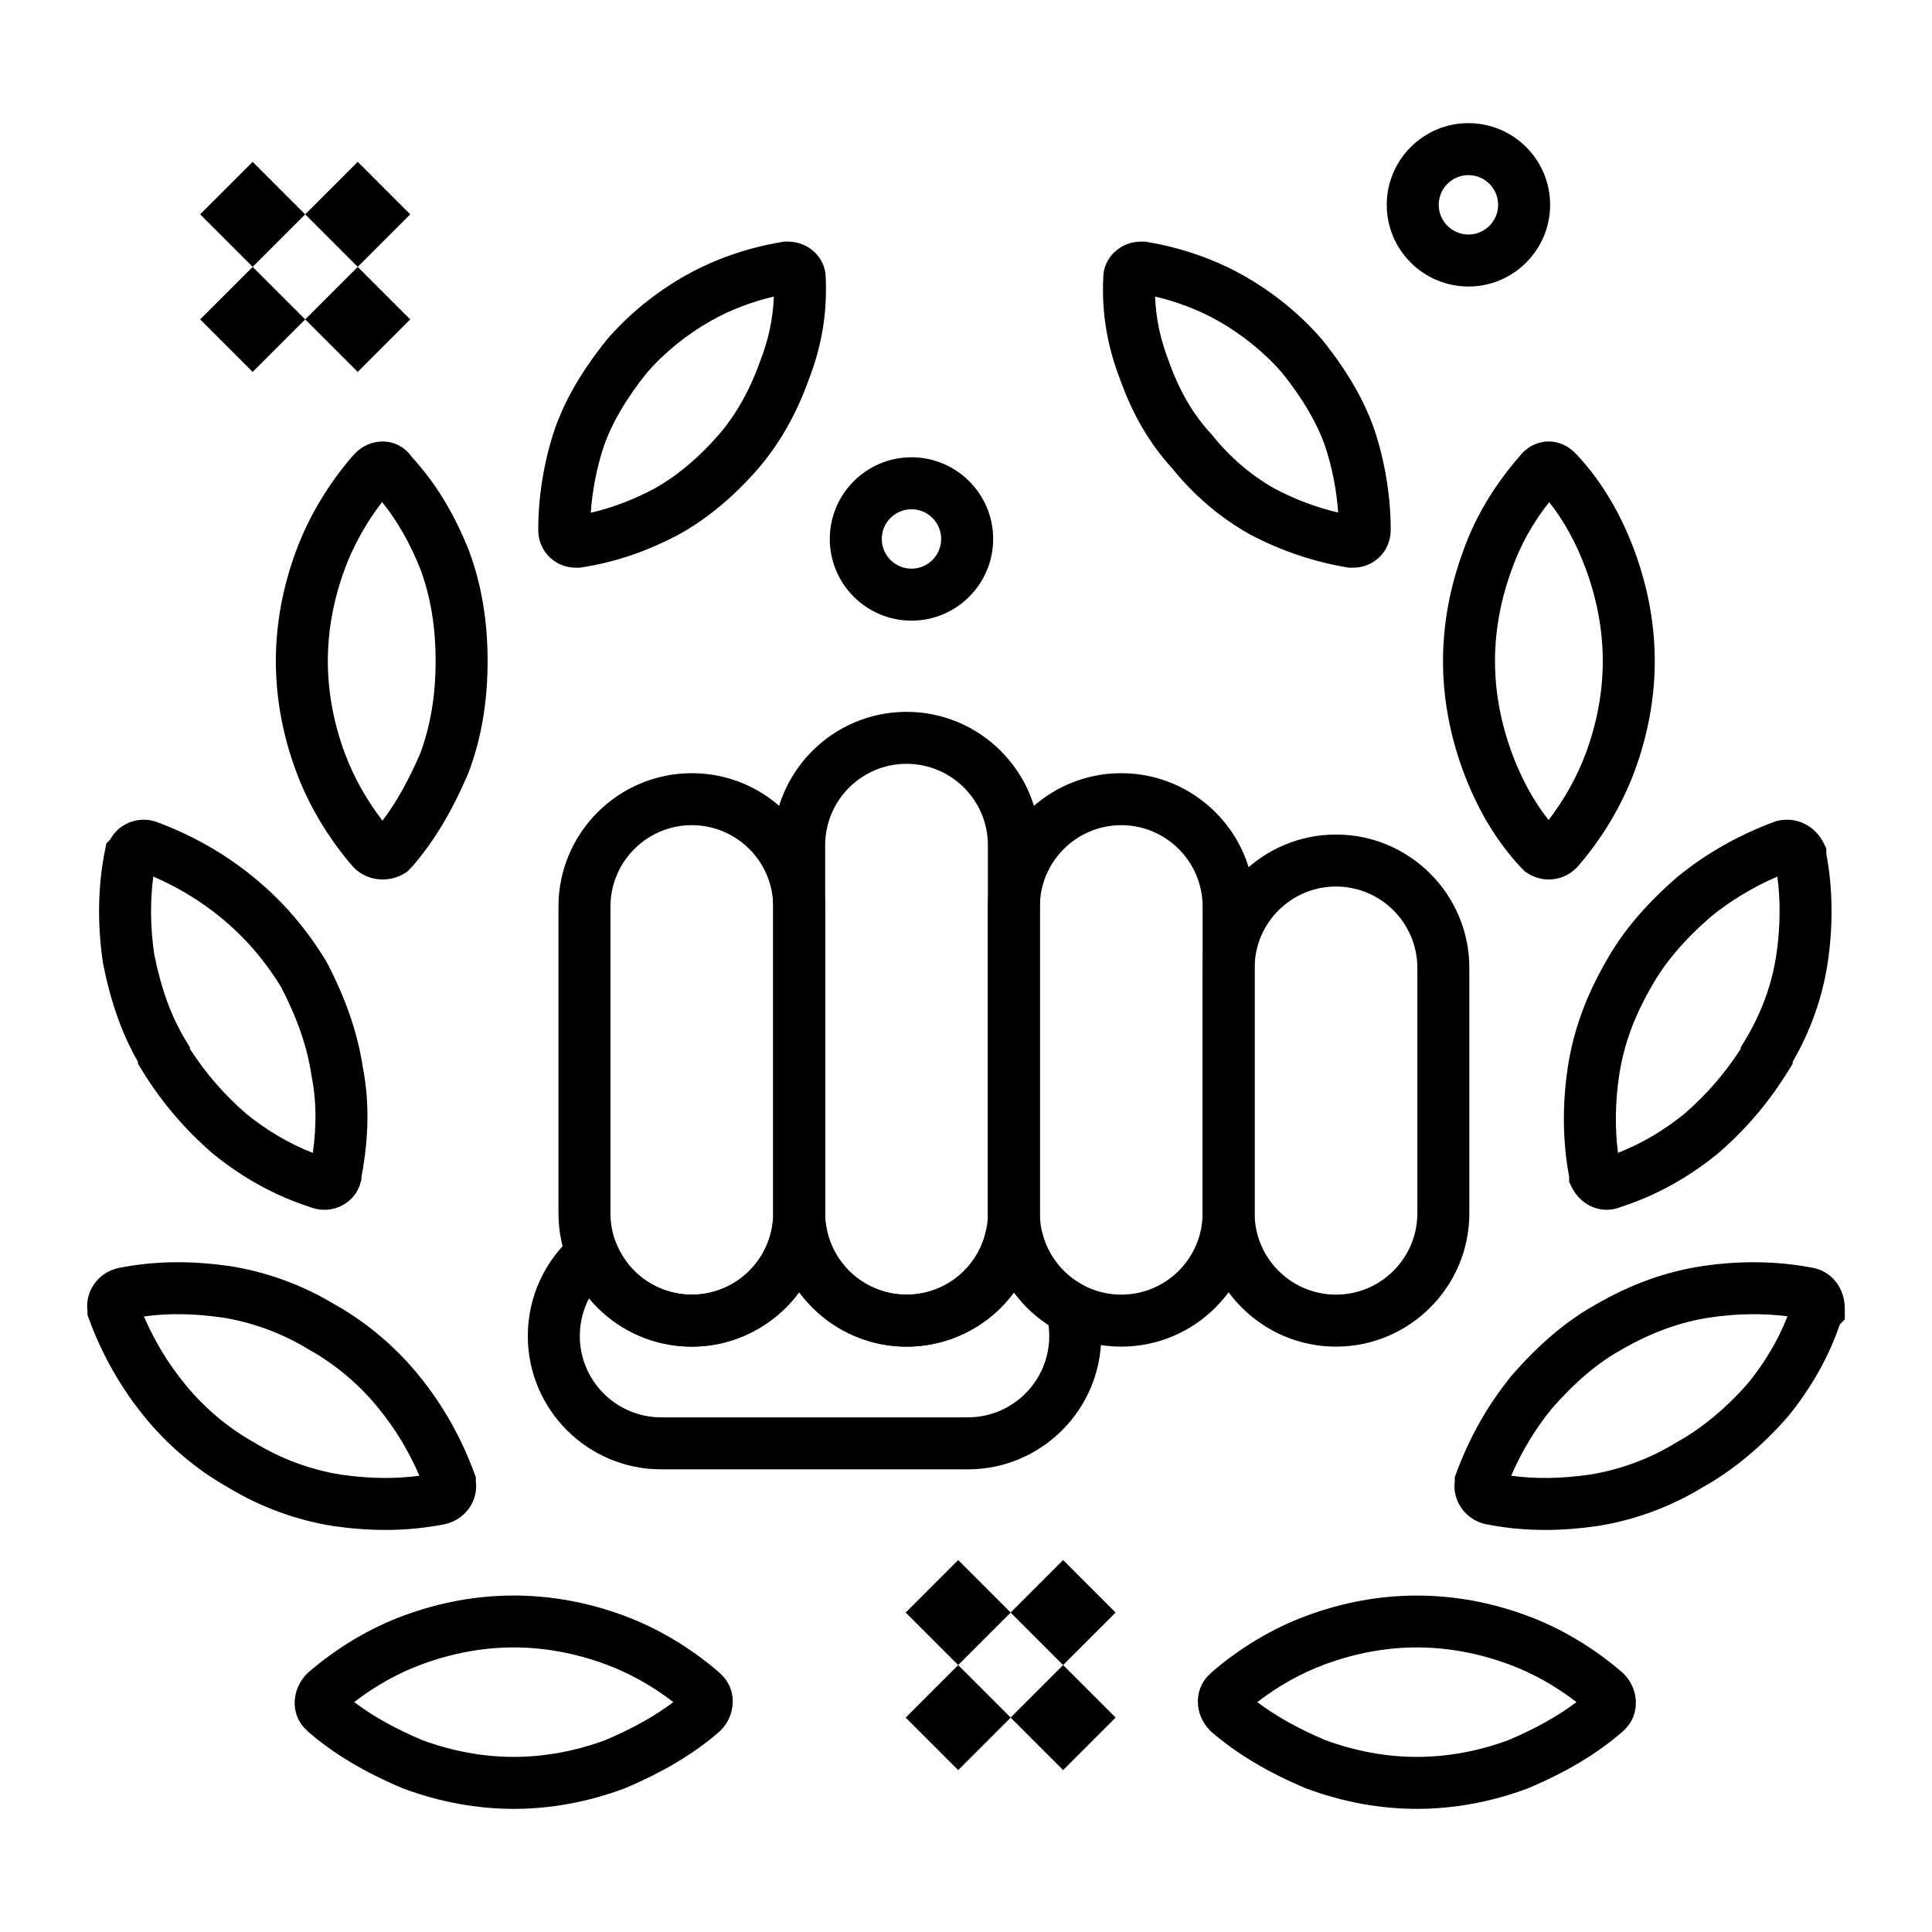 <?xml version="1.0" encoding="UTF-8"?>
<!-- Uploaded to: SVG Repo, www.svgrepo.com, Generator: SVG Repo Mixer Tools -->
<svg fill="#000000" width="800px" height="800px" version="1.1" viewBox="144 144 512 512" xmlns="http://www.w3.org/2000/svg">
 <g>
  <path d="m498.05 500.87c-19.484 0-35.34-15.852-35.34-35.34v-65.031c0-19.484 15.852-35.34 35.34-35.34 19.484 0 35.34 15.852 35.34 35.34v65.031c0 19.488-15.855 35.34-35.34 35.34zm0-121.93c-11.891 0-21.562 9.672-21.562 21.562v65.027c0 11.891 9.672 21.562 21.562 21.562s21.562-9.672 21.562-21.562v-65.031c0-11.887-9.672-21.559-21.562-21.559z"/>
  <path d="m400.5 533.39h-81.285c-19.484 0-35.34-15.852-35.34-35.336 0-10.492 4.621-20.375 12.68-27.113 1.688-1.414 3.949-1.934 6.086-1.398 2.137 0.531 3.891 2.055 4.715 4.094 3.316 8.18 11.164 13.469 19.984 13.469 10.656 0 19.832-7.941 21.34-18.473 0.484-3.394 3.391-5.914 6.82-5.914h0.586c3.426 0 6.332 2.519 6.816 5.914 1.508 10.531 10.68 18.473 21.34 18.473 10.082 0 18.715-6.848 20.992-16.656 0.465-1.996 1.793-3.684 3.629-4.598 1.832-0.918 3.981-0.969 5.856-0.145 0.707 0.312 1.418 0.652 2.109 1.012 1.715 0.895 2.977 2.477 3.469 4.348 1.539 5.836 5.512 10.797 10.895 13.605 1.719 0.895 2.977 2.477 3.473 4.348 0.777 2.945 1.172 5.988 1.172 9.039 0.004 19.477-15.848 35.332-35.336 35.332zm-100.4-45.32c-1.59 3.043-2.445 6.457-2.445 9.98 0 11.891 9.672 21.562 21.562 21.562h81.285c11.891 0 21.562-9.672 21.562-21.562 0-0.973-0.066-1.941-0.195-2.902-3.559-2.32-6.652-5.25-9.148-8.629-6.484 8.836-16.895 14.352-28.477 14.352-11.504 0-21.949-5.648-28.449-14.438-6.5 8.789-16.949 14.438-28.449 14.438-10.773 0.004-20.66-4.805-27.246-12.801z"/>
  <path d="m441.14 500.87c-19.484 0-35.34-15.852-35.34-35.34v-81.289c0-19.484 15.852-35.34 35.34-35.34 19.484 0 35.34 15.852 35.34 35.34v81.289c0 19.488-15.855 35.34-35.34 35.34zm0-138.19c-11.891 0-21.562 9.672-21.562 21.562v81.285c0 11.891 9.672 21.562 21.562 21.562s21.562-9.672 21.562-21.562v-81.289c0-11.887-9.672-21.559-21.562-21.559z"/>
  <path d="m384.24 500.87c-19.484 0-35.34-15.852-35.34-35.34v-97.543c0-19.484 15.852-35.34 35.34-35.34 19.484 0 35.34 15.852 35.34 35.34v97.543c0 19.488-15.852 35.34-35.34 35.34zm0-154.45c-11.891 0-21.562 9.672-21.562 21.562v97.543c0 11.891 9.672 21.562 21.562 21.562 11.891 0 21.562-9.672 21.562-21.562v-97.543c0-11.891-9.672-21.562-21.562-21.562z"/>
  <path d="m327.34 500.87c-19.484 0-35.34-15.852-35.34-35.34v-81.289c0-19.484 15.852-35.34 35.34-35.34 19.484 0 35.34 15.852 35.34 35.34l-0.004 81.289c0 19.488-15.852 35.34-35.336 35.34zm0-138.19c-11.891 0-21.562 9.672-21.562 21.562v81.285c0 11.891 9.672 21.562 21.562 21.562s21.562-9.672 21.562-21.562v-81.289c0-11.887-9.676-21.559-21.562-21.559z"/>
  <path d="m280.15 623.37c-9.73 0-19.527-1.793-29.121-5.328l-0.293-0.113c-10.148-4.273-18.332-9.168-25.016-14.961l-0.809-0.785c-2.125-2.125-3.125-5.106-2.742-8.172 0.301-2.414 1.434-4.711 3.188-6.469l0.359-0.336c7.551-6.543 16.301-11.758 25.305-15.074 19.191-7.07 39.055-7.07 58.246 0 9.004 3.316 17.754 8.531 25.305 15.074l0.809 0.785c3.914 3.914 3.711 10.48-0.449 14.641l-0.359 0.336c-6.684 5.793-14.867 10.688-25.016 14.957l-0.293 0.113c-9.586 3.539-19.383 5.332-29.113 5.332zm-24.215-18.199c8.016 2.934 16.164 4.426 24.215 4.426 8.051 0 16.195-1.488 24.215-4.426 7.156-3.023 13.113-6.348 18.078-10.098-5.539-4.277-11.672-7.703-17.934-10.012-8.066-2.973-16.262-4.477-24.359-4.477s-16.297 1.508-24.359 4.477c-6.262 2.309-12.395 5.738-17.934 10.012 4.965 3.75 10.918 7.07 18.078 10.098z"/>
  <path d="m229.94 464.61c-1.352 0-2.699-0.273-3.945-0.793-9.062-2.918-17.641-7.633-25.508-14.023l-0.168-0.141c-7.484-6.492-13.621-13.723-18.75-22.117l-1.012-1.652v-0.5c-4.227-7.387-7.176-15.688-9.227-25.938l-0.051-0.328c-1.516-10.109-1.344-20.332 0.504-29.559l0.41-2.043 0.973-0.973c1.711-3.211 5.102-5.305 8.918-5.305 0.863 0 1.734 0.105 2.578 0.32l0.711 0.219c9.41 3.469 18.02 8.344 25.586 14.488 7.699 6.254 14.031 13.535 19.359 22.254l0.219 0.383c5.074 9.641 8.219 18.762 9.605 27.871 1.762 8.938 1.645 18.703-0.344 29.043v0.625l-0.207 0.824c-1.082 4.32-5.051 7.344-9.652 7.344zm-20.68-25.441c5.527 4.477 11.445 7.949 17.633 10.355 1.043-7.25 0.945-14.031-0.289-20.215l-0.059-0.328c-1.133-7.551-3.781-15.23-8.094-23.469-4.477-7.281-9.77-13.352-16.18-18.559-5.301-4.305-11.223-7.879-17.648-10.652-0.867 6.543-0.785 13.586 0.254 20.609 1.883 9.336 4.566 16.645 8.449 23l1.012 1.652v0.402c4.148 6.453 9.043 12.098 14.922 17.203z"/>
  <path d="m246.14 549.45h-0.004c-4.445 0-8.949-0.336-13.766-1.023l-0.098-0.016c-9.734-1.535-19.344-5.066-27.801-10.211-8.375-4.676-16.328-11.43-22.41-19.031-6.113-7.523-10.988-16.133-14.453-25.543l-0.426-1.152v-1.07c-0.688-5.062 2.664-9.988 7.891-11.297l0.32-0.07c5.156-1.031 10.309-1.531 15.75-1.531 4.445 0 8.945 0.336 13.762 1.023l0.102 0.016c9.734 1.539 19.344 5.066 27.801 10.211 8.375 4.676 16.328 11.43 22.41 19.031 6.113 7.523 10.988 16.133 14.453 25.543l0.426 1.152v1.074c0.688 5.062-2.668 9.988-7.891 11.297l-0.32 0.07c-5.156 1.023-10.305 1.527-15.746 1.527zm-11.766-14.652c4.144 0.59 7.992 0.875 11.766 0.875 3.094 0 6.074-0.191 9.008-0.59-2.773-6.43-6.348-12.355-10.656-17.656-5.051-6.312-11.609-11.875-18.5-15.703l-0.246-0.145c-6.941-4.242-14.84-7.156-22.836-8.426-7.547-1.074-14.266-1.164-20.773-0.285 2.773 6.43 6.348 12.352 10.656 17.656 5.051 6.312 11.609 11.875 18.5 15.703l0.246 0.145c6.941 4.242 14.836 7.156 22.836 8.426z"/>
  <path d="m519.49 623.37c-9.73 0-19.531-1.793-29.121-5.328l-0.293-0.113c-10.148-4.269-18.328-9.164-25.016-14.957l-0.355-0.332c-4.16-4.16-4.363-10.727-0.449-14.645l0.809-0.781c7.551-6.543 16.301-11.758 25.305-15.074 19.188-7.066 39.055-7.07 58.242 0 9.004 3.316 17.754 8.531 25.305 15.074l0.359 0.336c4.16 4.16 4.356 10.73 0.441 14.645l-0.805 0.781c-6.688 5.793-14.867 10.688-25.016 14.957l-0.293 0.113c-9.586 3.531-19.383 5.324-29.113 5.324zm-24.215-18.199c8.016 2.934 16.164 4.426 24.215 4.426s16.195-1.488 24.215-4.426c7.156-3.023 13.109-6.348 18.078-10.098-5.539-4.277-11.672-7.703-17.934-10.012-8.066-2.973-16.262-4.477-24.359-4.477-8.098 0-16.297 1.508-24.359 4.477-6.262 2.309-12.395 5.738-17.934 10.012 4.965 3.75 10.922 7.074 18.078 10.098z"/>
  <path d="m569.77 464.61c-3.844 0-7.371-2.277-9.203-5.941l-0.727-1.453v-1.406c-1.719-9.047-1.848-19.016-0.371-28.875 1.449-9.648 4.777-18.883 10.18-28.227 4.316-7.754 10.488-15.051 18.863-22.309l0.168-0.141c7.562-6.144 16.172-11.02 25.586-14.488l0.711-0.219c0.848-0.211 1.715-0.32 2.582-0.32 4.09 0 7.809 2.356 9.703 6.148l0.727 1.457v1.406c1.719 9.047 1.848 19.016 0.371 28.875-1.375 9.16-4.496 17.988-9.285 26.273v0.492l-1.012 1.652c-5.129 8.395-11.262 15.629-18.75 22.117l-0.168 0.141c-7.859 6.387-16.434 11.102-25.488 14.02-1.242 0.527-2.547 0.797-3.887 0.797zm27.684-77.727c-7.113 6.176-12.281 12.254-15.789 18.57l-0.062 0.105c-4.539 7.836-7.32 15.496-8.508 23.422-1.051 6.992-1.152 14.008-0.312 20.531 6.176-2.402 12.078-5.871 17.598-10.34 5.875-5.106 10.773-10.75 14.922-17.203v-0.402l1.012-1.652c4.398-7.195 7.231-14.879 8.426-22.836 1.062-7.078 1.152-14.18 0.281-20.773-6.394 2.754-12.289 6.301-17.566 10.578z"/>
  <path d="m553.49 549.45c-5.441 0-10.594-0.5-15.746-1.531l-0.32-0.07c-5.227-1.305-8.578-6.234-7.894-11.297v-1.07l0.426-1.152c3.465-9.41 8.34-18.02 14.488-25.586l0.141-0.168c7.258-8.375 14.555-14.547 22.309-18.863 9.344-5.402 18.578-8.73 28.227-10.18 10.117-1.516 20.312-1.348 29.559 0.504l0.32 0.07c4.719 1.18 7.891 5.477 7.891 10.695v2.859l-1.305 1.301c-2.941 8.598-7.512 16.75-13.609 24.25l-0.141 0.168c-6.769 7.809-14.609 14.312-22.684 18.82-8.457 5.144-18.062 8.676-27.801 10.211l-0.102 0.016c-4.809 0.688-9.309 1.023-13.758 1.023zm-9.008-14.367c6.512 0.879 13.227 0.789 20.773-0.289 7.996-1.27 15.895-4.184 22.836-8.426l0.246-0.145c6.699-3.723 13.27-9.18 19.016-15.789 4.469-5.519 7.938-11.422 10.344-17.598-6.519-0.844-13.547-0.734-20.531 0.312-7.922 1.188-15.582 3.973-23.422 8.508l-0.105 0.059c-6.316 3.508-12.391 8.676-18.57 15.789-4.277 5.289-7.828 11.184-10.586 17.578z"/>
  <path d="m245.43 377.07c-2.906 0-5.602-1.094-7.59-3.082l-0.336-0.359c-6.543-7.551-11.758-16.301-15.074-25.305-3.535-9.594-5.328-19.395-5.328-29.125s1.793-19.527 5.328-29.121c3.316-9.004 8.531-17.754 15.074-25.305l0.781-0.805c1.887-1.887 4.469-2.973 7.086-2.973 3.152 0 6.023 1.547 7.762 4.109 6.32 6.906 11.141 14.801 15.137 24.793l0.066 0.176c3.285 8.918 4.883 18.441 4.883 29.121 0 10.68-1.598 20.207-4.883 29.121l-0.113 0.293c-4.273 10.148-9.164 18.328-14.957 25.016l-1.266 1.289-0.566 0.379c-1.723 1.148-3.852 1.777-6.004 1.777zm-0.18-100.02c-4.223 5.5-7.609 11.578-9.895 17.781-2.973 8.066-4.477 16.262-4.477 24.359 0 8.098 1.508 16.297 4.477 24.359 2.309 6.262 5.738 12.395 10.012 17.934 3.75-4.969 7.07-10.922 10.098-18.078 2.676-7.324 3.977-15.25 3.977-24.215 0-8.992-1.309-16.934-4-24.273-2.836-7.07-6.121-12.844-10.191-17.867z"/>
  <path d="m554.46 377.07c-2.059 0-4.07-0.613-5.812-1.777l-0.566-0.375-1.094-1.102c-6.414-6.875-11.543-15.449-15.246-25.492-3.535-9.594-5.328-19.395-5.328-29.125 0-9.715 1.785-19.492 5.309-29.07 3.133-8.926 8.031-17.176 14.965-25.211 1.973-2.496 4.773-3.922 7.727-3.922 2.555 0 5.016 1.055 6.93 2.973l0.609 0.617c6.414 6.875 11.543 15.449 15.246 25.496 3.535 9.594 5.328 19.395 5.328 29.121 0 9.73-1.793 19.527-5.328 29.121-3.316 9.004-8.531 17.754-15.074 25.305l-0.336 0.363c-1.984 1.984-4.59 3.078-7.328 3.078zm0.078-100.01c-4.449 5.707-7.68 11.52-9.832 17.672l-0.039 0.105c-2.973 8.066-4.477 16.262-4.477 24.359s1.508 16.297 4.477 24.359c2.519 6.832 5.781 12.789 9.727 17.762 4.215-5.496 7.598-11.566 9.883-17.766 2.973-8.062 4.477-16.258 4.477-24.359 0-8.102-1.508-16.297-4.477-24.359-2.519-6.836-5.789-12.797-9.738-17.773z"/>
  <path d="m502.55 294.45h-1.016l-0.562-0.094c-8.934-1.488-17.586-4.426-25.715-8.73l-0.152-0.082c-7.801-4.387-14.719-10.289-20.562-17.547-5.816-6.324-10.434-14.227-13.719-23.496-3.461-8.938-4.91-17.816-4.438-27.145 0.133-5.164 4.57-9.328 10.004-9.328h1.016l0.566 0.09c9.066 1.512 17.855 4.559 25.418 8.812 8.016 4.508 15.281 10.43 21.016 17.121l0.148 0.18c6.426 8.031 10.875 15.688 13.598 23.402l0.039 0.113c2.856 8.566 4.363 17.793 4.363 26.691 0.004 5.613-4.394 10.012-10.004 10.012zm-20.766-20.957c5.383 2.84 11.027 4.965 16.84 6.344-0.406-5.957-1.59-11.984-3.481-17.672-2.191-6.191-5.883-12.484-11.27-19.234-4.688-5.449-10.645-10.285-17.234-13.992-4.965-2.793-10.609-4.957-16.527-6.348 0.211 5.762 1.395 11.367 3.59 17.012l0.074 0.203c2.688 7.617 6.402 14.012 11.031 19l0.332 0.383c4.754 5.941 10.352 10.75 16.645 14.305z"/>
  <path d="m297.63 294.45h-0.984c-5.613 0-10.008-4.394-10.008-10.008 0-8.895 1.508-18.125 4.363-26.691l0.039-0.113c2.723-7.715 7.172-15.371 13.598-23.402l0.148-0.18c5.734-6.691 13.004-12.613 21.016-17.121 7.566-4.254 16.355-7.301 25.422-8.812l0.559-0.098h1.016c5.438 0 9.875 4.16 10.004 9.328 0.473 9.328-0.977 18.211-4.438 27.145-3.164 8.934-7.75 17.051-13.262 23.48-6.543 7.551-13.41 13.285-21.016 17.566l-0.152 0.082c-8.574 4.539-16.762 7.316-25.77 8.738zm6.418-32.285c-1.895 5.703-3.078 11.746-3.484 17.711 5.719-1.316 11.168-3.387 16.844-6.383 6.172-3.484 11.82-8.23 17.262-14.512 4.414-5.148 8.137-11.789 10.742-19.176l0.074-0.203c2.195-5.644 3.383-11.25 3.59-17.012-5.918 1.391-11.559 3.555-16.527 6.348-6.59 3.707-12.547 8.543-17.238 13.992-5.379 6.75-9.066 13.043-11.262 19.234z"/>
  <path d="m210.96 214.73 13.914 13.914-13.914 13.914-13.914-13.914z"/>
  <path d="m238.8 214.73 13.914 13.914-13.914 13.914-13.914-13.914z"/>
  <path d="m210.96 186.89 13.914 13.914-13.914 13.914-13.914-13.914z"/>
  <path d="m238.8 186.89 13.914 13.914-13.914 13.914-13.914-13.914z"/>
  <path d="m397.93 585.27 13.914 13.914-13.914 13.914-13.914-13.914z"/>
  <path d="m425.74 585.26 13.914 13.914-13.918 13.918-13.914-13.914z"/>
  <path d="m397.93 557.43 13.914 13.914-13.914 13.914-13.914-13.914z"/>
  <path d="m425.74 557.43 13.914 13.914-13.918 13.918-13.914-13.914z"/>
  <path d="m533.15 219.93c-11.938 0-21.648-9.711-21.648-21.648s9.711-21.648 21.648-21.648 21.648 9.711 21.648 21.648-9.715 21.648-21.648 21.648zm0-29.52c-4.34 0-7.871 3.531-7.871 7.871s3.531 7.871 7.871 7.871 7.871-3.531 7.871-7.871-3.531-7.871-7.871-7.871z"/>
  <path d="m385.55 308.48c-11.938 0-21.648-9.711-21.648-21.648s9.711-21.648 21.648-21.648 21.648 9.711 21.648 21.648-9.711 21.648-21.648 21.648zm0-29.52c-4.34 0-7.871 3.531-7.871 7.871 0 4.34 3.531 7.871 7.871 7.871 4.34 0 7.871-3.531 7.871-7.871 0-4.34-3.531-7.871-7.871-7.871z"/>
 </g>
</svg>